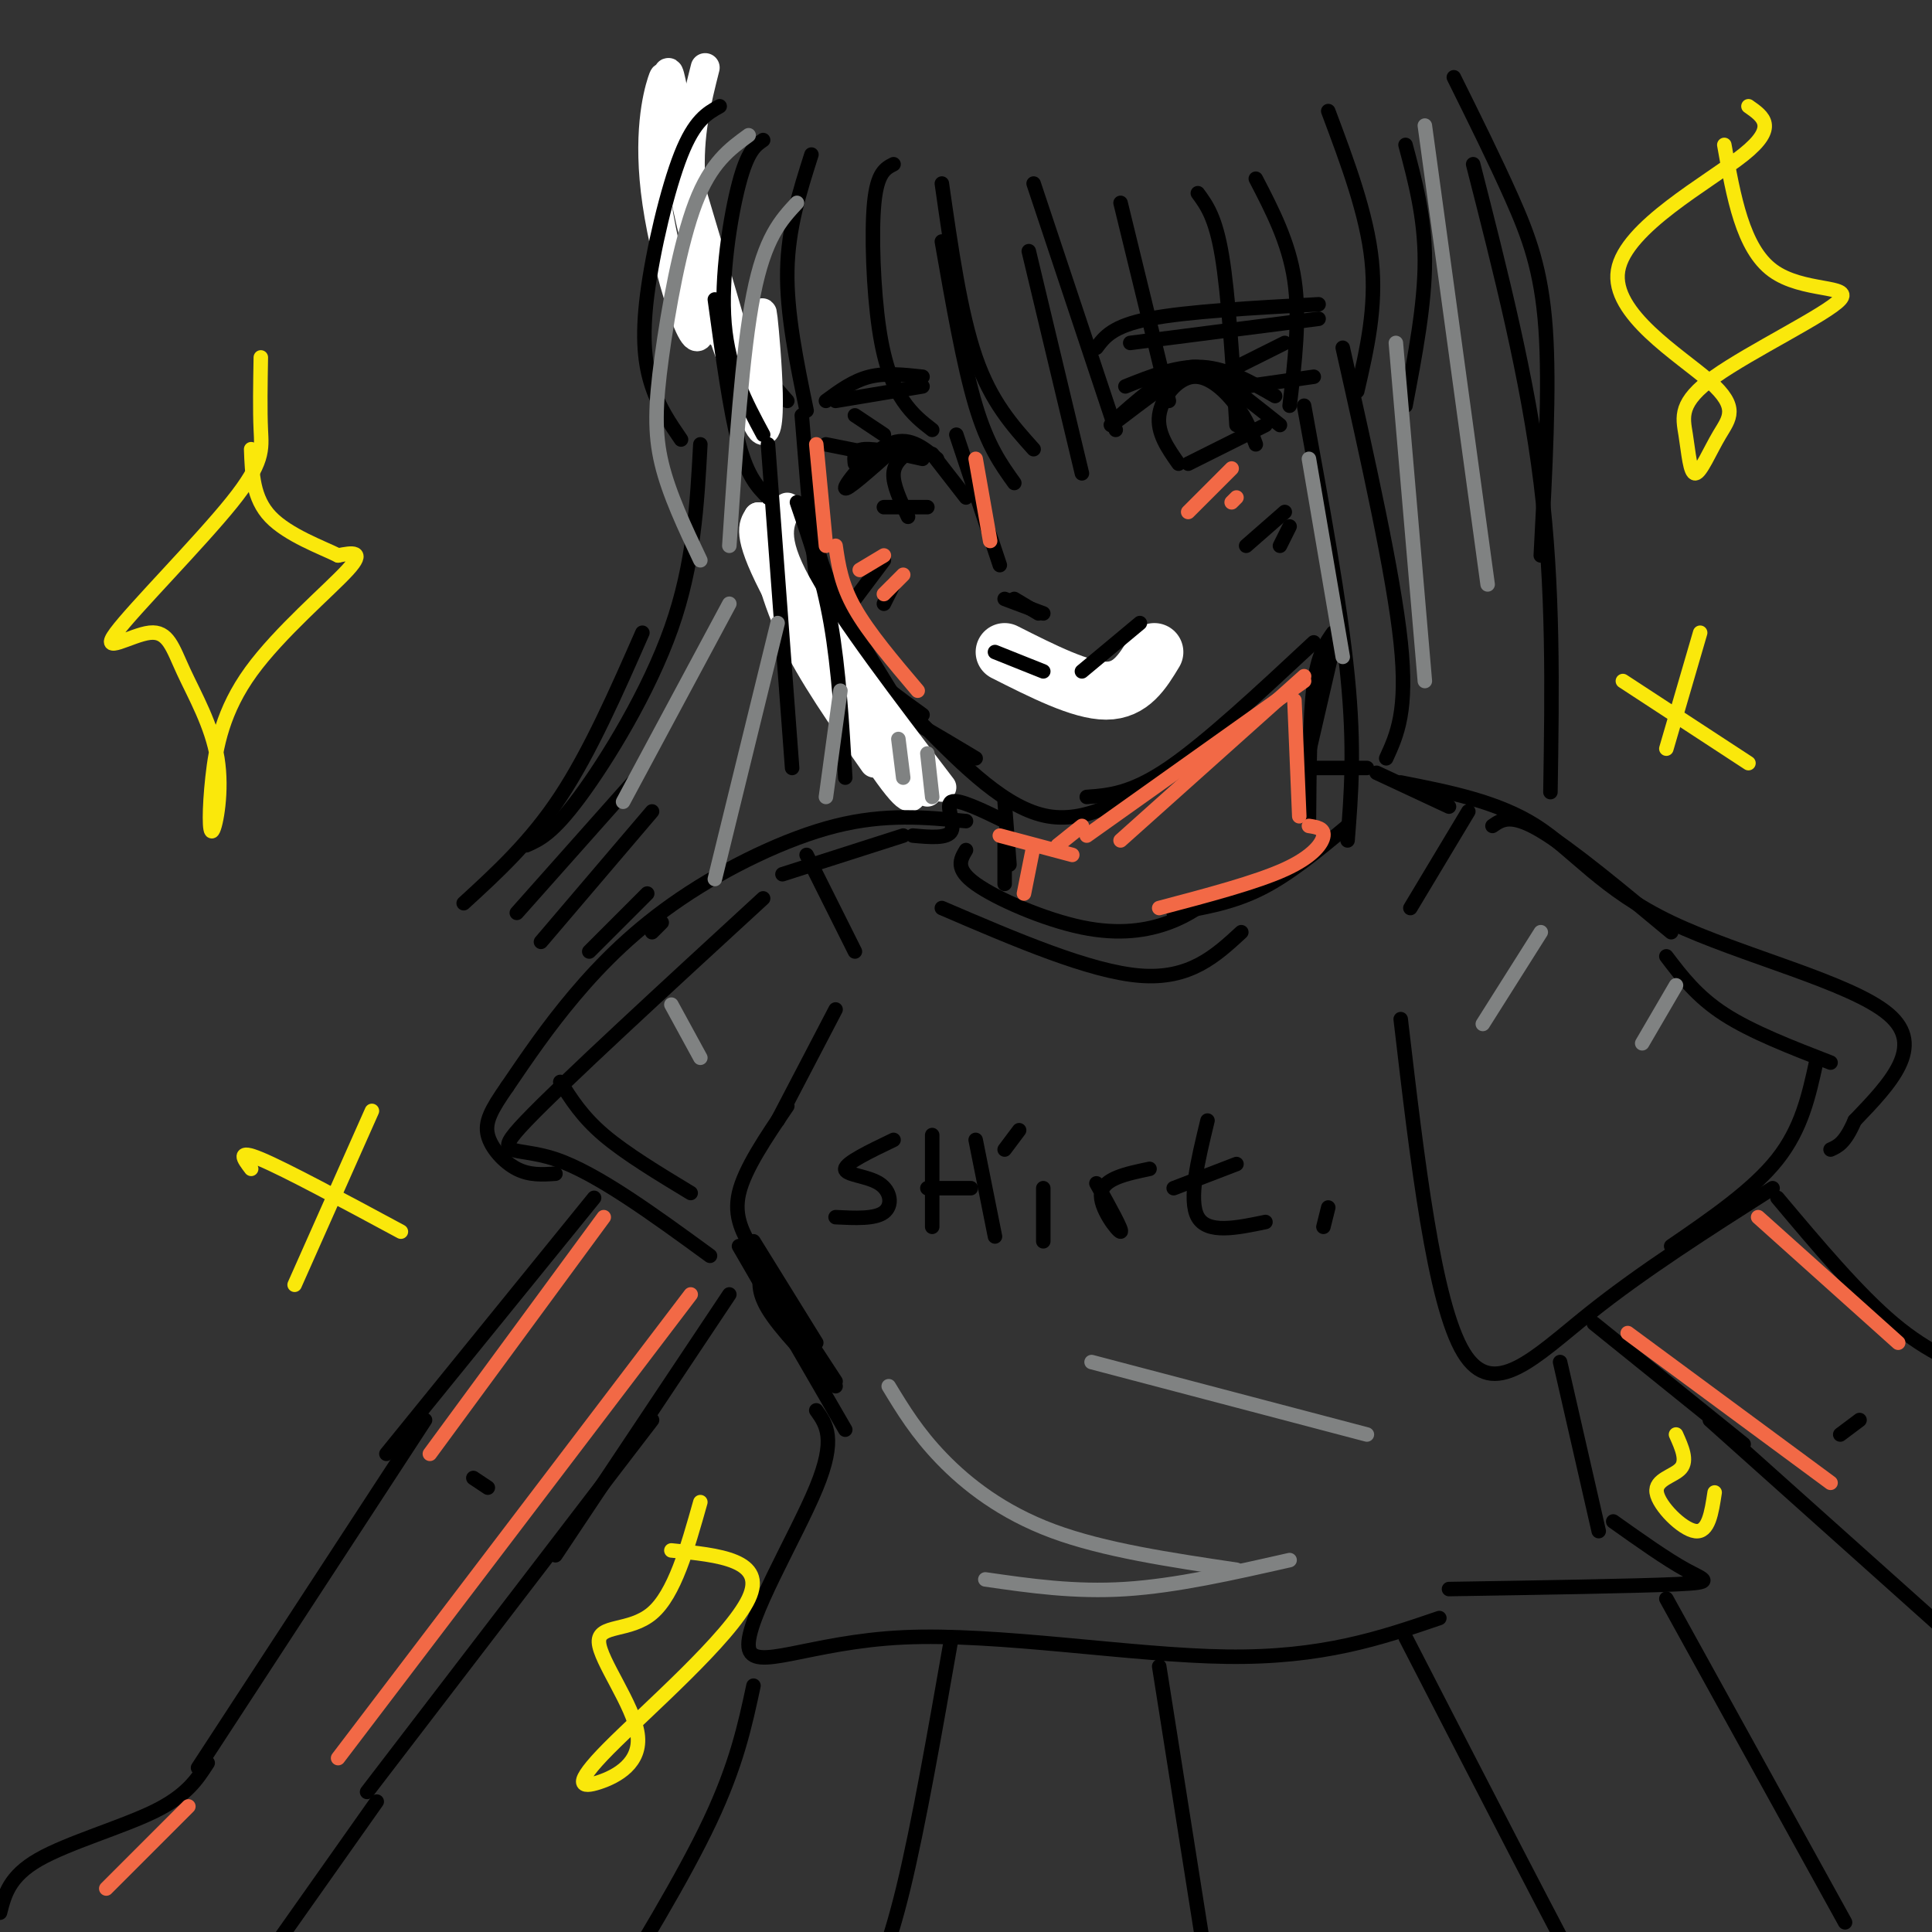 <svg viewBox='0 0 400 400' version='1.1' xmlns='http://www.w3.org/2000/svg' xmlns:xlink='http://www.w3.org/1999/xlink'><rect x="0" y="0" width="400" height="400" fill="#333333" stroke="none"/><g fill='none' stroke='rgb(0,0,0)' stroke-width='3' stroke-linecap='round' stroke-linejoin='round'><path d='M139,16c1.733,14.822 3.467,29.644 5,38c1.533,8.356 2.867,10.244 6,14c3.133,3.756 8.067,9.378 13,15'/><path d='M166,86c1.600,19.844 3.200,39.689 5,49c1.800,9.311 3.800,8.089 9,10c5.200,1.911 13.600,6.956 22,12'/><path d='M191,150c8.667,8.750 17.333,17.500 26,19c8.667,1.500 17.333,-4.250 26,-10'/><path d='M225,165c4.583,-0.333 9.167,-0.667 17,-6c7.833,-5.333 18.917,-15.667 30,-26'/><path d='M208,132c0.000,0.000 9.000,7.000 9,7'/><path d='M218,141c2.500,0.583 5.000,1.167 8,0c3.000,-1.167 6.500,-4.083 10,-7'/><path d='M169,104c-0.333,4.167 -0.667,8.333 2,15c2.667,6.667 8.333,15.833 14,25'/><path d='M173,125c1.000,4.083 2.000,8.167 5,12c3.000,3.833 8.000,7.417 13,11'/><path d='M233,80c5.417,-2.167 10.833,-4.333 16,-4c5.167,0.333 10.083,3.167 15,6'/><path d='M251,78c-1.069,-1.419 -2.137,-2.839 -7,0c-4.863,2.839 -13.520,9.936 -14,10c-0.480,0.064 7.217,-6.906 12,-10c4.783,-3.094 6.652,-2.313 10,0c3.348,2.313 8.174,6.156 13,10'/><path d='M258,80c0.000,0.000 14.000,-2.000 14,-2'/><path d='M254,77c0.000,0.000 12.000,-6.000 12,-6'/><path d='M227,72c1.667,-2.250 3.333,-4.500 11,-6c7.667,-1.500 21.333,-2.250 35,-3'/><path d='M273,66c0.000,0.000 -39.000,5.000 -39,5'/><path d='M262,88c0.000,0.000 -16.000,8.000 -16,8'/><path d='M244,96c-2.238,-3.190 -4.476,-6.381 -4,-10c0.476,-3.619 3.667,-7.667 7,-8c3.333,-0.333 6.810,3.048 9,6c2.190,2.952 3.095,5.476 4,8'/><path d='M191,95c-4.833,-1.083 -9.667,-2.167 -12,-2c-2.333,0.167 -2.167,1.583 -2,3'/><path d='M185,93c-5.000,4.444 -10.000,8.889 -10,8c0.000,-0.889 5.000,-7.111 9,-9c4.000,-1.889 7.000,0.556 10,3'/><path d='M181,94c0.000,0.000 -10.000,-2.000 -10,-2'/><path d='M183,90c0.000,0.000 -6.000,-4.000 -6,-4'/><path d='M191,78c-3.833,-0.417 -7.667,-0.833 -11,0c-3.333,0.833 -6.167,2.917 -9,5'/><path d='M191,80c0.000,0.000 -18.000,3.000 -18,3'/><path d='M183,105c0.000,0.000 9.000,0.000 9,0'/><path d='M189,93c-1.917,1.333 -3.833,2.667 -4,5c-0.167,2.333 1.417,5.667 3,9'/><path d='M193,94c0.000,0.000 7.000,9.000 7,9'/><path d='M198,90c0.000,0.000 9.000,27.000 9,27'/><path d='M208,124c0.000,0.000 8.000,3.000 8,3'/><path d='M210,124c0.000,0.000 5.000,3.000 5,3'/><path d='M183,116c0.000,0.000 -6.000,8.000 -6,8'/><path d='M185,121c0.000,0.000 -2.000,4.000 -2,4'/><path d='M266,106c0.000,0.000 -8.000,7.000 -8,7'/><path d='M267,109c0.000,0.000 -2.000,4.000 -2,4'/></g>
<g fill='none' stroke='rgb(255,255,255)' stroke-width='6' stroke-linecap='round' stroke-linejoin='round'><path d='M146,14c-1.750,6.917 -3.500,13.833 -3,23c0.500,9.167 3.250,20.583 6,32'/><path d='M137,20c0.436,-2.858 0.871,-5.716 0,-3c-0.871,2.716 -3.049,11.006 -1,25c2.049,13.994 8.325,33.692 9,26c0.675,-7.692 -4.252,-42.773 -6,-51c-1.748,-8.227 -0.317,10.400 4,29c4.317,18.600 11.519,37.171 12,36c0.481,-1.171 -5.760,-22.086 -12,-43'/><path d='M143,39c1.262,5.976 10.417,42.417 14,49c3.583,6.583 1.595,-16.690 1,-22c-0.595,-5.310 0.202,7.345 1,20'/><path d='M157,107c1.500,7.750 3.000,15.500 7,24c4.000,8.500 10.500,17.750 17,27'/><path d='M157,107c-1.156,1.778 -2.311,3.556 3,14c5.311,10.444 17.089,29.556 23,38c5.911,8.444 5.956,6.222 6,4'/><path d='M160,106c-0.756,2.089 -1.511,4.178 -1,7c0.511,2.822 2.289,6.378 8,15c5.711,8.622 15.356,22.311 25,36'/><path d='M163,105c-1.667,3.167 -3.333,6.333 2,16c5.333,9.667 17.667,25.833 30,42'/></g>
<g fill='none' stroke='rgb(0,0,0)' stroke-width='3' stroke-linecap='round' stroke-linejoin='round'><path d='M149,22c-2.595,1.446 -5.190,2.893 -8,10c-2.810,7.107 -5.833,19.875 -7,29c-1.167,9.125 -0.476,14.607 1,19c1.476,4.393 3.738,7.696 6,11'/><path d='M159,103c-2.083,-2.083 -4.167,-4.167 -6,-11c-1.833,-6.833 -3.417,-18.417 -5,-30'/><path d='M158,29c-1.600,1.089 -3.200,2.178 -5,9c-1.800,6.822 -3.800,19.378 -3,29c0.800,9.622 4.400,16.311 8,23'/><path d='M168,32c-2.417,7.583 -4.833,15.167 -5,24c-0.167,8.833 1.917,18.917 4,29'/><path d='M185,34c-1.690,0.851 -3.381,1.702 -4,8c-0.619,6.298 -0.167,18.042 1,26c1.167,7.958 3.048,12.131 5,15c1.952,2.869 3.976,4.435 6,6'/><path d='M210,100c-2.750,-3.833 -5.500,-7.667 -8,-16c-2.500,-8.333 -4.750,-21.167 -7,-34'/><path d='M195,38c1.917,13.417 3.833,26.833 7,36c3.167,9.167 7.583,14.083 12,19'/><path d='M224,98c0.000,0.000 -11.000,-46.000 -11,-46'/><path d='M214,38c0.000,0.000 17.000,51.000 17,51'/><path d='M232,42c0.000,0.000 10.000,41.000 10,41'/><path d='M248,40c1.833,2.500 3.667,5.000 5,13c1.333,8.000 2.167,21.500 3,35'/><path d='M260,37c3.417,6.583 6.833,13.167 8,21c1.167,7.833 0.083,16.917 -1,26'/><path d='M275,23c4.000,10.667 8.000,21.333 9,31c1.000,9.667 -1.000,18.333 -3,27'/><path d='M291,30c2.000,7.500 4.000,15.000 4,24c0.000,9.000 -2.000,19.500 -4,30'/><path d='M270,84c3.750,20.500 7.500,41.000 9,56c1.500,15.000 0.750,24.500 0,34'/><path d='M278,72c5.250,23.417 10.500,46.833 12,61c1.500,14.167 -0.750,19.083 -3,24'/><path d='M159,92c0.000,0.000 5.000,67.000 5,67'/><path d='M165,104c2.667,7.750 5.333,15.500 7,25c1.667,9.500 2.333,20.750 3,32'/><path d='M276,134c0.000,0.000 -6.000,26.000 -6,26'/><path d='M276,131c-1.583,2.250 -3.167,4.500 -4,11c-0.833,6.500 -0.917,17.250 -1,28'/><path d='M208,166c0.000,0.000 1.000,13.000 1,13'/><path d='M208,173c0.000,0.000 0.000,10.000 0,10'/><path d='M200,176c-1.167,1.946 -2.333,3.893 2,7c4.333,3.107 14.167,7.375 22,9c7.833,1.625 13.667,0.607 18,-1c4.333,-1.607 7.167,-3.804 10,-6'/><path d='M243,189c6.000,-1.000 12.000,-2.000 18,-5c6.000,-3.000 12.000,-8.000 18,-13'/><path d='M208,170c-4.822,-2.333 -9.644,-4.667 -11,-4c-1.356,0.667 0.756,4.333 0,6c-0.756,1.667 -4.378,1.333 -8,1'/><path d='M272,159c0.000,0.000 11.000,0.000 11,0'/><path d='M285,160c0.000,0.000 15.000,7.000 15,7'/><path d='M195,188c15.333,6.583 30.667,13.167 41,14c10.333,0.833 15.667,-4.083 21,-9'/><path d='M187,173c0.000,0.000 -25.000,8.000 -25,8'/><path d='M167,177c0.000,0.000 10.000,20.000 10,20'/><path d='M304,168c0.000,0.000 -12.000,20.000 -12,20'/><path d='M173,209c0.000,0.000 -12.000,23.000 -12,23'/><path d='M163,229c-4.417,6.500 -8.833,13.000 -10,18c-1.167,5.000 0.917,8.500 3,12'/><path d='M156,257c0.000,0.000 13.000,21.000 13,21'/><path d='M156,260c0.000,0.000 17.000,26.000 17,26'/><path d='M153,258c0.000,0.000 22.000,38.000 22,38'/><path d='M158,262c-0.750,2.417 -1.500,4.833 1,9c2.500,4.167 8.250,10.083 14,16'/><path d='M309,171c1.917,-1.333 3.833,-2.667 10,1c6.167,3.667 16.583,12.333 27,21'/><path d='M345,198c3.167,4.167 6.333,8.333 12,12c5.667,3.667 13.833,6.833 22,10'/><path d='M290,211c3.444,29.444 6.889,58.889 13,69c6.111,10.111 14.889,0.889 26,-8c11.111,-8.889 24.556,-17.444 38,-26'/><path d='M158,186c-20.644,18.978 -41.289,37.956 -49,46c-7.711,8.044 -2.489,5.156 6,8c8.489,2.844 20.244,11.422 32,20'/><path d='M185,236c-4.929,2.369 -9.857,4.738 -10,6c-0.143,1.262 4.500,1.417 7,3c2.500,1.583 2.857,4.595 1,6c-1.857,1.405 -5.929,1.202 -10,1'/><path d='M193,235c0.000,0.000 0.000,19.000 0,19'/><path d='M192,246c0.000,0.000 9.000,0.000 9,0'/><path d='M202,236c0.000,0.000 4.000,20.000 4,20'/><path d='M216,246c0.000,0.000 0.000,11.000 0,11'/><path d='M211,234c0.000,0.000 -3.000,4.000 -3,4'/><path d='M227,245c2.778,5.000 5.556,10.000 5,10c-0.556,0.000 -4.444,-5.000 -4,-8c0.444,-3.000 5.222,-4.000 10,-5'/><path d='M250,232c-2.000,8.250 -4.000,16.500 -2,20c2.000,3.500 8.000,2.250 14,1'/><path d='M243,246c0.000,0.000 13.000,-5.000 13,-5'/><path d='M275,250c0.000,0.000 -1.000,4.000 -1,4'/><path d='M330,274c0.000,0.000 31.000,25.000 31,25'/><path d='M368,248c8.333,9.917 16.667,19.833 24,26c7.333,6.167 13.667,8.583 20,11'/><path d='M123,248c0.000,0.000 -43.000,53.000 -43,53'/><path d='M151,268c0.000,0.000 -36.000,54.000 -36,54'/><path d='M301,16c4.267,8.600 8.533,17.200 12,25c3.467,7.800 6.133,14.800 7,27c0.867,12.200 -0.067,29.600 -1,47'/><path d='M305,34c5.667,22.167 11.333,44.333 14,66c2.667,21.667 2.333,42.833 2,64'/><path d='M145,92c-0.667,12.378 -1.333,24.756 -6,38c-4.667,13.244 -13.333,27.356 -19,35c-5.667,7.644 -8.333,8.822 -11,10'/><path d='M133,131c-5.417,12.333 -10.833,24.667 -17,34c-6.167,9.333 -13.083,15.667 -20,22'/><path d='M200,170c-8.363,-0.792 -16.726,-1.583 -27,1c-10.274,2.583 -22.458,8.542 -32,15c-9.542,6.458 -16.440,13.417 -22,20c-5.560,6.583 -9.780,12.792 -14,19'/><path d='M105,225c-3.333,4.798 -4.667,7.292 -4,10c0.667,2.708 3.333,5.631 6,7c2.667,1.369 5.333,1.185 8,1'/><path d='M290,162c10.048,1.976 20.095,3.952 28,9c7.905,5.048 13.667,13.167 28,20c14.333,6.833 37.238,12.381 45,19c7.762,6.619 0.381,14.310 -7,22'/><path d='M384,232c-2.000,4.667 -3.500,5.333 -5,6'/><path d='M376,220c-1.500,6.833 -3.000,13.667 -8,20c-5.000,6.333 -13.500,12.167 -22,18'/><path d='M116,224c2.250,3.583 4.500,7.167 9,11c4.500,3.833 11.250,7.917 18,12'/><path d='M323,282c0.000,0.000 8.000,35.000 8,35'/><path d='M169,292c2.091,2.920 4.182,5.841 0,16c-4.182,10.159 -14.636,27.558 -14,33c0.636,5.442 12.364,-1.073 32,-2c19.636,-0.927 47.182,3.735 67,4c19.818,0.265 31.909,-3.868 44,-8'/><path d='M334,315c5.511,3.911 11.022,7.822 15,10c3.978,2.178 6.422,2.622 -2,3c-8.422,0.378 -27.711,0.689 -47,1'/><path d='M240,345c0.000,0.000 12.000,76.000 12,76'/><path d='M291,339c16.250,31.583 32.500,63.167 39,75c6.500,11.833 3.250,3.917 0,-4'/><path d='M345,331c0.000,0.000 37.000,67.000 37,67'/><path d='M197,339c-3.417,19.500 -6.833,39.000 -10,52c-3.167,13.000 -6.083,19.500 -9,26'/><path d='M156,349c-1.750,8.167 -3.500,16.333 -9,28c-5.500,11.667 -14.750,26.833 -24,42'/><path d='M135,294c0.000,0.000 -59.000,77.000 -59,77'/><path d='M88,294c0.000,0.000 -47.000,72.000 -47,72'/><path d='M98,306c0.000,0.000 3.000,2.000 3,2'/><path d='M78,373c0.000,0.000 -24.000,34.000 -24,34'/><path d='M43,365c-2.156,3.356 -4.311,6.711 -11,10c-6.689,3.289 -17.911,6.511 -24,10c-6.089,3.489 -7.044,7.244 -8,11'/><path d='M354,294c0.000,0.000 57.000,51.000 57,51'/><path d='M381,297c0.000,0.000 4.000,-3.000 4,-3'/></g>
<g fill='none' stroke='rgb(128,130,130)' stroke-width='3' stroke-linecap='round' stroke-linejoin='round'><path d='M184,287c2.933,4.844 5.867,9.689 11,15c5.133,5.311 12.467,11.089 23,15c10.533,3.911 24.267,5.956 38,8'/><path d='M226,282c0.000,0.000 57.000,15.000 57,15'/><path d='M204,327c9.250,1.333 18.500,2.667 29,2c10.500,-0.667 22.250,-3.333 34,-6'/><path d='M319,193c0.000,0.000 -12.000,19.000 -12,19'/><path d='M347,204c0.000,0.000 -7.000,12.000 -7,12'/><path d='M139,208c0.000,0.000 6.000,11.000 6,11'/></g>
<g fill='none' stroke='rgb(255,255,255)' stroke-width='12' stroke-linecap='round' stroke-linejoin='round'><path d='M239,135c-2.417,4.000 -4.833,8.000 -10,8c-5.167,0.000 -13.083,-4.000 -21,-8'/></g>
<g fill='none' stroke='rgb(0,0,0)' stroke-width='3' stroke-linecap='round' stroke-linejoin='round'><path d='M107,189c0.000,0.000 24.000,-27.000 24,-27'/><path d='M112,195c0.000,0.000 23.000,-27.000 23,-27'/><path d='M122,197c0.000,0.000 12.000,-12.000 12,-12'/><path d='M135,193c0.000,0.000 2.000,-2.000 2,-2'/><path d='M206,135c0.000,0.000 10.000,4.000 10,4'/><path d='M224,139c0.000,0.000 12.000,-10.000 12,-10'/></g>
<g fill='none' stroke='rgb(250,232,11)' stroke-width='3' stroke-linecap='round' stroke-linejoin='round'><path d='M77,230c0.000,0.000 -16.000,36.000 -16,36'/><path d='M52,242c-1.583,-2.083 -3.167,-4.167 2,-2c5.167,2.167 17.083,8.583 29,15'/><path d='M352,131c0.000,0.000 -7.000,24.000 -7,24'/><path d='M336,141c0.000,0.000 26.000,17.000 26,17'/><path d='M54,74c-0.095,5.470 -0.189,10.940 0,15c0.189,4.060 0.663,6.711 -6,15c-6.663,8.289 -20.461,22.217 -24,27c-3.539,4.783 3.182,0.423 7,0c3.818,-0.423 4.732,3.093 7,8c2.268,4.907 5.891,11.205 7,18c1.109,6.795 -0.297,14.086 -1,15c-0.703,0.914 -0.704,-4.549 0,-11c0.704,-6.451 2.113,-13.891 8,-22c5.887,-8.109 16.254,-16.888 20,-21c3.746,-4.112 0.873,-3.556 -2,-3'/><path d='M70,115c-3.244,-1.622 -10.356,-4.178 -14,-8c-3.644,-3.822 -3.822,-8.911 -4,-14'/><path d='M362,22c3.072,2.138 6.144,4.276 -1,10c-7.144,5.724 -24.505,15.035 -26,24c-1.495,8.965 12.875,17.586 19,23c6.125,5.414 4.006,7.623 2,11c-2.006,3.377 -3.900,7.922 -5,8c-1.100,0.078 -1.405,-4.311 -2,-8c-0.595,-3.689 -1.479,-6.680 6,-12c7.479,-5.320 23.321,-12.971 26,-16c2.679,-3.029 -7.806,-1.437 -14,-6c-6.194,-4.563 -8.097,-15.282 -10,-26'/><path d='M145,311c-2.687,9.538 -5.374,19.076 -10,23c-4.626,3.924 -11.191,2.233 -11,6c0.191,3.767 7.137,12.990 8,19c0.863,6.010 -4.356,8.807 -8,10c-3.644,1.193 -5.712,0.783 2,-7c7.712,-7.783 25.203,-22.938 29,-31c3.797,-8.062 -6.102,-9.031 -16,-10'/><path d='M347,297c1.202,2.679 2.405,5.357 1,7c-1.405,1.643 -5.417,2.250 -5,5c0.417,2.750 5.262,7.643 8,8c2.738,0.357 3.369,-3.821 4,-8'/></g>
<g fill='none' stroke='rgb(242,105,70)' stroke-width='3' stroke-linecap='round' stroke-linejoin='round'><path d='M270,140c0.000,0.000 -38.000,34.000 -38,34'/><path d='M270,141c0.000,0.000 -45.000,32.000 -45,32'/><path d='M207,173c0.000,0.000 15.000,4.000 15,4'/><path d='M219,175c0.000,0.000 5.000,-4.000 5,-4'/><path d='M268,145c0.000,0.000 1.000,24.000 1,24'/><path d='M214,175c0.000,0.000 -2.000,10.000 -2,10'/><path d='M169,92c0.000,0.000 2.000,21.000 2,21'/><path d='M173,113c0.583,4.000 1.167,8.000 4,13c2.833,5.000 7.917,11.000 13,17'/><path d='M202,95c0.000,0.000 3.000,17.000 3,17'/><path d='M255,97c0.000,0.000 -9.000,9.000 -9,9'/><path d='M256,103c0.000,0.000 -1.000,1.000 -1,1'/><path d='M183,115c0.000,0.000 -5.000,3.000 -5,3'/><path d='M187,119c0.000,0.000 -4.000,4.000 -4,4'/><path d='M125,252c0.000,0.000 -36.000,49.000 -36,49'/><path d='M143,268c0.000,0.000 -73.000,96.000 -73,96'/><path d='M39,374c0.000,0.000 -17.000,17.000 -17,17'/><path d='M337,276c0.000,0.000 42.000,31.000 42,31'/><path d='M364,252c0.000,0.000 29.000,26.000 29,26'/><path d='M271,171c1.578,0.244 3.156,0.489 3,2c-0.156,1.511 -2.044,4.289 -8,7c-5.956,2.711 -15.978,5.356 -26,8'/></g>
<g fill='none' stroke='rgb(128,130,130)' stroke-width='3' stroke-linecap='round' stroke-linejoin='round'><path d='M155,28c-3.905,2.833 -7.810,5.667 -11,14c-3.190,8.333 -5.667,22.167 -7,32c-1.333,9.833 -1.524,15.667 0,22c1.524,6.333 4.762,13.167 8,20'/><path d='M165,42c-3.333,3.583 -6.667,7.167 -9,19c-2.333,11.833 -3.667,31.917 -5,52'/><path d='M151,125c0.000,0.000 -22.000,41.000 -22,41'/><path d='M295,26c0.000,0.000 13.000,95.000 13,95'/><path d='M289,71c0.000,0.000 6.000,70.000 6,70'/><path d='M271,95c0.000,0.000 7.000,41.000 7,41'/><path d='M161,129c0.000,0.000 -13.000,53.000 -13,53'/><path d='M174,143c0.000,0.000 -3.000,22.000 -3,22'/><path d='M186,153c0.000,0.000 1.000,8.000 1,8'/><path d='M192,156c0.000,0.000 1.000,9.000 1,9'/></g>
</svg>